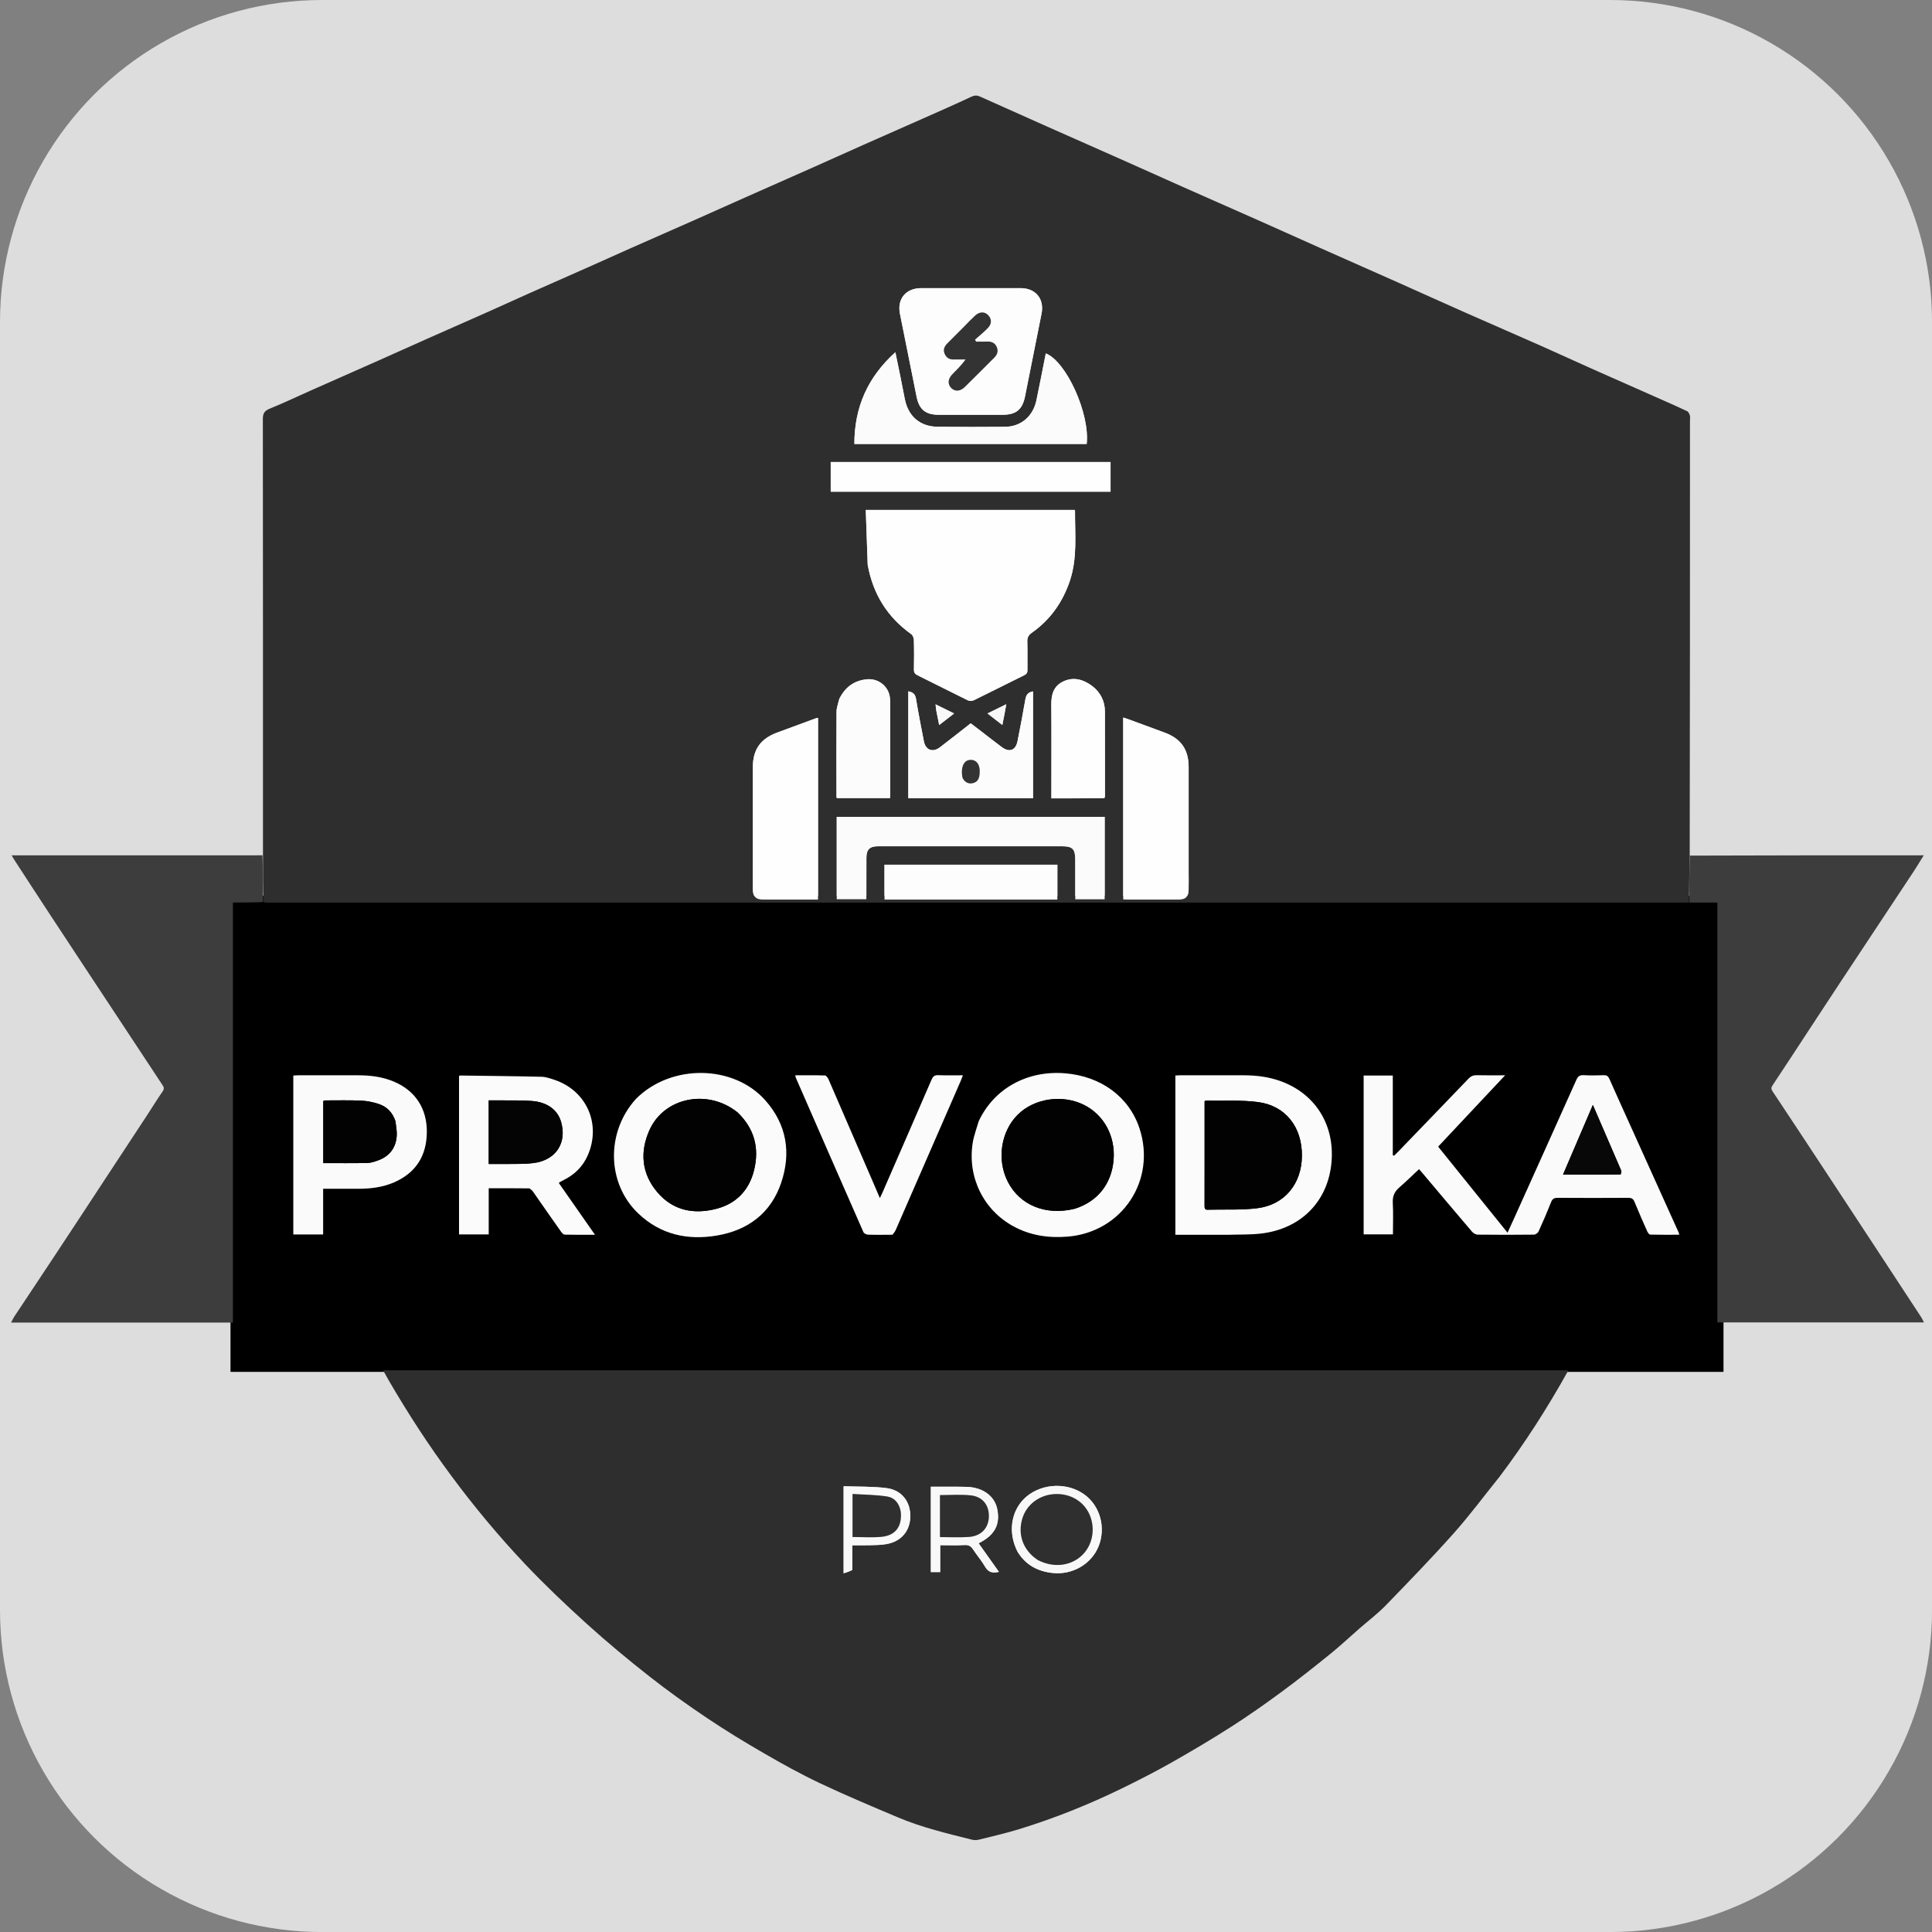 <?xml version="1.0" encoding="UTF-8"?> <svg xmlns="http://www.w3.org/2000/svg" xmlns:ooo="http://xml.openoffice.org/svg/export" xmlns:xlink="http://www.w3.org/1999/xlink" xmlns:presentation="http://sun.com/xmlns/staroffice/presentation" xmlns:smil="http://www.w3.org/2001/SMIL20/" xmlns:anim="urn:oasis:names:tc:opendocument:xmlns:animation:1.0" xmlns:svg="urn:oasis:names:tc:opendocument:xmlns:svg-compatible:1.0" width="508.26mm" height="508.26mm" viewBox="0 0 50826 50826" preserveAspectRatio="xMidYMid" fill-rule="evenodd" stroke-width="28.222" stroke-linejoin="round" xml:space="preserve"><rect x="0" y="0" width="50826" height="50826" fill="#808080" stroke="none"/> <defs class="ClipPathGroup"> <clipPath id="presentation_clip_path" clipPathUnits="userSpaceOnUse"> <rect x="0" y="0" width="50826" height="50826"></rect> </clipPath> <clipPath id="presentation_clip_path_shrink" clipPathUnits="userSpaceOnUse"> <rect x="50" y="50" width="50725" height="50725"></rect> </clipPath> </defs> <defs class="TextShapeIndex"> <g ooo:slide="id1" ooo:id-list="id3 id4"></g> </defs> <defs class="EmbeddedBulletChars"> <g id="bullet-char-template-57356" transform="scale(0,-0)"> <path d="M 580,1141 L 1163,571 580,0 -4,571 580,1141 Z"></path> </g> <g id="bullet-char-template-57354" transform="scale(0,-0)"> <path d="M 8,1128 L 1137,1128 1137,0 8,0 8,1128 Z"></path> </g> <g id="bullet-char-template-10146" transform="scale(0,-0)"> <path d="M 174,0 L 602,739 174,1481 1456,739 174,0 Z M 1358,739 L 309,1346 659,739 1358,739 Z"></path> </g> <g id="bullet-char-template-10132" transform="scale(0,-0)"> <path d="M 2015,739 L 1276,0 717,0 1260,543 174,543 174,936 1260,936 717,1481 1274,1481 2015,739 Z"></path> </g> <g id="bullet-char-template-10007" transform="scale(0,-0)"> <path d="M 0,-2 C -7,14 -16,27 -25,37 L 356,567 C 262,823 215,952 215,954 215,979 228,992 255,992 264,992 276,990 289,987 310,991 331,999 354,1012 L 381,999 492,748 772,1049 836,1024 860,1049 C 881,1039 901,1025 922,1006 886,937 835,863 770,784 769,783 710,716 594,584 L 774,223 C 774,196 753,168 711,139 L 727,119 C 717,90 699,76 672,76 641,76 570,178 457,381 L 164,-76 C 142,-110 111,-127 72,-127 30,-127 9,-110 8,-76 1,-67 -2,-52 -2,-32 -2,-23 -1,-13 0,-2 Z"></path> </g> <g id="bullet-char-template-10004" transform="scale(0,-0)"> <path d="M 285,-33 C 182,-33 111,30 74,156 52,228 41,333 41,471 41,549 55,616 82,672 116,743 169,778 240,778 293,778 328,747 346,684 L 369,508 C 377,444 397,411 428,410 L 1163,1116 C 1174,1127 1196,1133 1229,1133 1271,1133 1292,1118 1292,1087 L 1292,965 C 1292,929 1282,901 1262,881 L 442,47 C 390,-6 338,-33 285,-33 Z"></path> </g> <g id="bullet-char-template-9679" transform="scale(0,-0)"> <path d="M 813,0 C 632,0 489,54 383,161 276,268 223,411 223,592 223,773 276,916 383,1023 489,1130 632,1184 813,1184 992,1184 1136,1130 1245,1023 1353,916 1407,772 1407,592 1407,412 1353,268 1245,161 1136,54 992,0 813,0 Z"></path> </g> <g id="bullet-char-template-8226" transform="scale(0,-0)"> <path d="M 346,457 C 273,457 209,483 155,535 101,586 74,649 74,723 74,796 101,859 155,911 209,963 273,989 346,989 419,989 480,963 531,910 582,859 608,796 608,723 608,648 583,586 532,535 482,483 420,457 346,457 Z"></path> </g> <g id="bullet-char-template-8211" transform="scale(0,-0)"> <path d="M -4,459 L 1135,459 1135,606 -4,606 -4,459 Z"></path> </g> <g id="bullet-char-template-61548" transform="scale(0,-0)"> <path d="M 173,740 C 173,903 231,1043 346,1159 462,1274 601,1332 765,1332 928,1332 1067,1274 1183,1159 1299,1043 1357,903 1357,740 1357,577 1299,437 1183,322 1067,206 928,148 765,148 601,148 462,206 346,322 231,437 173,577 173,740 Z"></path> </g> </defs> <g> <g id="id2" class="Master_Slide"> <g id="bg-id2" class="Background"></g> <g id="bo-id2" class="BackgroundObjects"></g> </g> </g> <g class="SlideGroup"> <g> <g id="container-id1"> <g id="id1" class="Slide" clip-path="url(#presentation_clip_path)"> <g class="Page"> <g class="com.sun.star.drawing.CustomShape"> <g id="id3"> <rect class="BoundingBox" stroke="none" fill="none" x="0" y="0" width="50828" height="50828"></rect> <path fill="rgb(221,221,221)" stroke="none" d="M 8471,0 L 8471,0 C 6984,0 5523,391 4236,1135 2948,1878 1878,2948 1135,4236 391,5523 0,6984 0,8471 L 0,42355 0,42356 C 0,43843 391,45304 1135,46591 1878,47879 2948,48949 4236,49692 5523,50436 6984,50827 8471,50827 L 42355,50827 42356,50827 C 43843,50827 45304,50436 46591,49692 47879,48949 48949,47879 49692,46591 50436,45304 50827,43843 50827,42356 L 50827,8471 50827,8471 50827,8471 C 50827,6984 50436,5523 49692,4236 48949,2948 47879,1878 46591,1135 45304,391 43843,0 42356,0 L 8471,0 Z"></path> </g> </g> <g class="Graphic"> <g id="id4"> <rect class="BoundingBox" stroke="none" fill="none" x="0" y="0" width="50826" height="50826"></rect> <path fill="rgb(0,0,0)" stroke="none" d="M 25702,36077 L 6078,36077 6078,23578 45327,23578 45327,36077 25702,36077 25702,36077 Z"></path> <path fill="none" stroke="rgb(0,0,0)" stroke-width="28" stroke-linejoin="round" d="M 25702,36077 L 6078,36077 6078,23578 45327,23578 45327,36077 25702,36077 25702,36077 Z"></path> <path fill="rgb(46,46,46)" stroke="none" d="M 6915,11019 C 6915,10866 6966,10802 7107,10746 7461,10605 7805,10437 8154,10283 8759,10014 9365,9748 9970,9479 10399,9289 10827,9095 11256,8904 11785,8669 12315,8437 12843,8202 13207,8040 13570,7873 13934,7711 14458,7478 14983,7248 15507,7015 15859,6859 16210,6699 16562,6543 17140,6287 17718,6033 18296,5778 18733,5584 19169,5387 19607,5193 20208,4926 20810,4661 21411,4394 21843,4202 22274,4006 22707,3814 23227,3583 23750,3354 24270,3123 24700,2933 25129,2744 25553,2545 25634,2507 25700,2504 25776,2538 26365,2802 26954,3066 27544,3328 28223,3630 28902,3928 29580,4230 30098,4460 30614,4694 31132,4924 31806,5224 32482,5520 33156,5819 33669,6047 34181,6279 34694,6507 35388,6816 36083,7122 36777,7431 37375,7697 37971,7968 38570,8233 39224,8522 39881,8806 40535,9096 40981,9293 41423,9498 41869,9697 42470,9965 43073,10230 43676,10497 43913,10602 44150,10705 44384,10817 44419,10833 44444,10888 44456,10930 44468,10970 44459,11017 44459,11061 44459,14866 44459,18671 44452,22497 44442,22926 44438,23334 44435,23743 44391,23744 44347,23746 44302,23746 31884,23746 19467,23746 7048,23746 7013,23746 6978,23745 6930,23732 6918,23313 6918,22907 6918,22501 6918,18674 6919,14847 6915,11019 L 6915,11019 Z M 23970,16681 C 24011,16710 24040,16781 24041,16833 24049,17093 24048,17353 24043,17613 24041,17691 24068,17731 24137,17765 24580,17983 25020,18207 25461,18424 25504,18444 25575,18444 25617,18423 26061,18206 26501,17982 26944,17764 27009,17732 27032,17694 27030,17622 27026,17375 27035,17128 27026,16882 27022,16771 27059,16707 27148,16644 27632,16303 27956,15842 28145,15282 28348,14677 28278,14053 28281,13434 28281,13427 28271,13420 28268,13415 L 22776,13415 C 22792,13897 22808,14368 22827,14861 22964,15622 23339,16231 23970,16681 L 23970,16681 Z M 24236,7580 C 23832,7581 23597,7861 23675,8254 23820,8983 23967,9713 24114,10442 24182,10775 24352,10912 24696,10912 25255,10913 25813,10912 26372,10912 26730,10912 26896,10778 26967,10425 27113,9700 27258,8975 27401,8249 27477,7861 27245,7581 26851,7580 26261,7579 25670,7580 25055,7580 24782,7580 24509,7579 24236,7580 L 24236,7580 Z M 27937,22263 C 28217,22263 28287,22334 28287,22618 28288,22909 28287,23200 28287,23491 28287,23546 28287,23602 28287,23659 L 29062,23659 29062,21489 22012,21489 22012,23658 22792,23658 C 22792,23290 22791,22929 22793,22568 22793,22350 22878,22265 23097,22263 23371,22262 23644,22263 23944,22263 25276,22263 26605,22263 27937,22263 L 27937,22263 Z M 31270,20175 C 31269,19715 31067,19431 30637,19272 30319,19155 30001,19037 29682,18920 29640,18904 29597,18892 29548,18877 L 29548,23662 C 29582,23664 29612,23666 29641,23666 30095,23666 30550,23667 31004,23666 31188,23666 31262,23598 31269,23415 31274,23265 31270,23115 31270,22939 31270,22017 31272,21096 31270,20175 L 31270,20175 Z M 19806,23402 C 19808,23590 19887,23666 20073,23666 20475,23667 20876,23666 21277,23666 21360,23666 21442,23666 21521,23666 L 21521,18887 C 21501,18888 21492,18886 21484,18889 21136,19017 20789,19144 20442,19273 20004,19436 19806,19720 19805,20187 19805,20981 19805,21775 19805,22595 19805,22864 19803,23133 19806,23402 L 19806,23402 Z M 28588,11680 C 28676,10881 28051,9507 27512,9297 27472,9500 27432,9703 27392,9906 27350,10113 27309,10320 27266,10527 27179,10949 26861,11224 26441,11228 25850,11233 25261,11233 24671,11227 24204,11223 23893,10953 23803,10495 23765,10301 23727,10106 23688,9912 23646,9704 23603,9497 23555,9266 22826,9923 22476,10714 22476,11680 L 24367,11680 28588,11680 28588,11680 Z M 25537,19028 C 25262,19244 24995,19454 24726,19660 24537,19804 24349,19733 24305,19501 24234,19130 24159,18758 24098,18384 24077,18256 24011,18207 23895,18187 L 23895,20998 27177,20998 27177,18189 C 27046,18209 26994,18280 26974,18401 26912,18765 26841,19129 26770,19491 26721,19743 26554,19805 26349,19650 26162,19510 25978,19366 25778,19212 25698,19151 25619,19090 25537,19028 L 25537,19028 Z M 29216,12935 L 29216,12155 21854,12155 21854,12935 C 23057,12935 24255,12935 25477,12935 L 29216,12935 29216,12935 Z M 22007,18722 C 22001,19472 22005,20221 22006,20970 22006,20978 22012,20985 22018,20996 L 23414,20996 C 23416,20961 23420,20935 23420,20910 23420,20098 23420,19287 23419,18476 23419,18428 23415,18379 23408,18332 23364,18044 23103,17844 22811,17870 22474,17900 22237,18072 22078,18389 22053,18500 22008,18611 22007,18722 L 22007,18722 Z M 27817,23666 L 27817,23198 27817,22748 23268,22748 23268,23666 25161,23666 27817,23666 27817,23666 Z M 29069,20943 C 29070,20202 29070,19461 29068,18721 29067,18437 28945,18204 28722,18039 28499,17875 28245,17800 27976,17925 27717,18045 27654,18270 27657,18539 27664,19310 27659,20082 27659,20854 L 27659,21003 C 28128,21003 28582,21003 29058,20993 29062,20977 29069,20960 29069,20943 L 29069,20943 Z M 26473,18526 C 26300,18611 26149,18685 25978,18769 26116,18876 26234,18968 26369,19073 26389,18976 26404,18900 26423,18802 26438,18717 26454,18632 26473,18526 L 26473,18526 Z M 24629,18682 C 24653,18807 24678,18931 24707,19074 24842,18970 24963,18876 25101,18770 24926,18684 24778,18611 24612,18529 24618,18587 24621,18625 24629,18682 L 24629,18682 Z"></path> <path fill="rgb(46,46,46)" stroke="none" d="M 38248,40332 C 37669,40982 37063,41607 36457,42232 36241,42454 35991,42643 35756,42848 35500,43072 35250,43306 34985,43520 34566,43859 34143,44194 33709,44513 33279,44830 32841,45138 32391,45426 31878,45754 31353,46066 30823,46366 30394,46609 29955,46833 29513,47049 28643,47473 27747,47832 26823,48117 26472,48225 26113,48307 25756,48396 25698,48411 25630,48412 25572,48398 24916,48233 24254,48077 23626,47812 22940,47522 22252,47234 21578,46915 21071,46676 20579,46403 20094,46122 19586,45829 19084,45522 18597,45195 18082,44849 17575,44488 17087,44104 16524,43662 15972,43203 15441,42723 14884,42219 14337,41699 13820,41154 13126,40420 12480,39644 11877,38831 11280,38027 10737,37191 10234,36327 10183,36238 10134,36147 10079,36050 L 41260,36050 C 40716,37028 40123,37955 39453,38844 39048,39346 38670,39858 38248,40332 L 38248,40332 Z M 27690,41381 C 28213,41438 28715,41147 28902,40676 29096,40190 28944,39626 28537,39324 28093,38994 27429,39015 27004,39372 26600,39713 26501,40305 26775,40832 26986,41172 27300,41339 27690,41381 L 27690,41381 Z M 24488,41357 L 24734,41357 24734,40650 C 24958,40650 25169,40659 25380,40646 25487,40640 25545,40679 25601,40764 25702,40918 25825,41059 25917,41219 26003,41369 26118,41389 26279,41352 26099,41098 25923,40850 25745,40600 26173,40387 26321,40101 26232,39687 26160,39354 25852,39129 25438,39116 25207,39109 24973,39113 24739,39112 24658,39112 24576,39112 24488,39112 L 24488,39817 24488,41357 24488,41357 Z M 22422,41292 L 22422,40652 C 22580,40652 22725,40656 22869,40651 23018,40647 23170,40648 23316,40622 23709,40554 23942,40278 23948,39893 23954,39506 23721,39198 23323,39148 22950,39101 22571,39113 22193,39099 L 22193,41390 C 22280,41362 22351,41340 22422,41292 L 22422,41292 Z"></path> <path fill="rgb(61,61,61)" stroke="none" d="M 6906,22501 C 6918,22907 6918,23313 6918,23731 6659,23743 6400,23743 6127,23743 6127,27434 6127,31108 6127,34793 4180,34793 2248,34793 293,34793 322,34735 341,34689 368,34648 752,34068 1139,33490 1522,32909 1930,32293 2334,31674 2740,31057 3115,30487 3490,29917 3864,29347 4003,29135 4135,28919 4279,28711 4322,28647 4316,28607 4277,28549 3969,28085 3663,27620 3357,27155 2688,26142 2019,25131 1352,24116 1022,23615 696,23111 368,22608 350,22580 334,22550 306,22502 2515,22502 4704,22502 6906,22501 L 6906,22501 Z"></path> <path fill="rgb(61,61,61)" stroke="none" d="M 44447,23744 C 44438,23334 44442,22926 44453,22509 46501,22501 48541,22501 50609,22501 50512,22657 50431,22794 50343,22927 49703,23895 49061,24862 48422,25829 47985,26491 47552,27155 47117,27817 46956,28063 46795,28308 46632,28552 46593,28609 46591,28650 46633,28712 47114,29434 47590,30158 48067,30882 48490,31526 48913,32169 49336,32813 49740,33428 50143,34043 50546,34658 50569,34693 50585,34733 50614,34790 48792,34790 46993,34790 45180,34790 45180,31117 45180,27443 45180,23745 44930,23745 44695,23745 44447,23744 L 44447,23744 Z"></path> <path fill="rgb(250,250,250)" stroke="none" d="M 44168,32439 C 44171,32447 44171,32456 44176,32483 43919,32483 43666,32486 43412,32479 43385,32479 43349,32426 43333,32391 43218,32133 43105,31875 42998,31614 42966,31536 42922,31512 42840,31512 42218,31516 41597,31516 40975,31512 40888,31512 40842,31535 40808,31620 40704,31882 40592,32141 40475,32398 40457,32437 40396,32480 40354,32480 39860,32486 39366,32486 38873,32480 38822,32480 38758,32441 38723,32400 38282,31884 37846,31364 37408,30845 37380,30811 37350,30779 37331,30758 37155,30922 36987,31087 36809,31242 36683,31351 36632,31473 36641,31643 36656,31916 36645,32189 36645,32473 L 35874,32473 35874,28295 36641,28295 36641,30389 C 36652,30395 36662,30400 36672,30405 36707,30371 36743,30338 36777,30303 37395,29662 38014,29022 38630,28379 38693,28313 38756,28284 38848,28286 39085,28292 39322,28288 39596,28288 38995,28928 38418,29543 37834,30165 38441,30919 39043,31666 39659,32429 39724,32287 39781,32165 39836,32043 40381,30834 40926,29624 41468,28413 41510,28318 41556,28279 41663,28285 41839,28295 42015,28292 42192,28286 42272,28283 42308,28313 42339,28383 42512,28774 42689,29163 42869,29562 43305,30527 43737,31483 44168,32439 L 44168,32439 Z M 42652,30801 C 42408,30234 42163,29668 41904,29068 41635,29697 41381,30289 41119,30901 41639,30901 42135,30901 42632,30897 42641,30897 42651,30846 42652,30801 L 42652,30801 Z"></path> <path fill="rgb(251,251,251)" stroke="none" d="M 30921,32484 L 30921,28294 C 30962,28292 31001,28288 31039,28288 31599,28288 32159,28288 32719,28288 33048,28288 33370,28328 33681,28439 34592,28765 35108,29575 35030,30555 34949,31587 34242,32322 33187,32450 32904,32485 32615,32474 32316,32484 L 30921,32484 30921,32484 Z M 31804,31824 C 32231,31813 32662,31838 33083,31784 33799,31692 34245,31139 34250,30407 34256,29655 33823,29089 33097,28993 32643,28933 32176,28965 31715,28956 31711,28956 31708,28960 31690,28973 L 31690,29105 C 31690,29642 31690,30179 31690,30717 31690,31051 31691,31386 31689,31721 31688,31787 31695,31836 31804,31824 L 31804,31824 Z"></path> <path fill="rgb(251,251,251)" stroke="none" d="M 13914,31263 C 13567,31259 13219,31260 12857,31260 L 12857,32475 12076,32475 12076,28309 C 12086,28299 12090,28294 12093,28294 12811,28304 13529,28310 14246,28327 14358,28329 14471,28370 14579,28405 15430,28687 15822,29568 15464,30391 15335,30687 15119,30899 14833,31042 14794,31062 14755,31083 14717,31104 14714,31105 14713,31110 14704,31126 15013,31568 15325,32014 15653,32484 15371,32484 15113,32487 14855,32480 14819,32479 14777,32429 14752,32392 14505,32043 14261,31692 14011,31333 13975,31303 13945,31263 13914,31263 L 13914,31263 Z M 13150,28948 L 12857,28948 12857,30621 C 13134,30621 13402,30625 13670,30619 13823,30616 13980,30611 14129,30581 14652,30473 14907,30043 14764,29526 14675,29203 14406,28997 13995,28964 13724,28943 13449,28952 13150,28948 L 13150,28948 Z"></path> <path fill="rgb(251,251,251)" stroke="none" d="M 28015,28235 C 28966,28312 29704,28856 29977,29684 30426,31045 29524,32411 28095,32532 27592,32574 27110,32506 26661,32262 25873,31833 25447,30967 25589,30068 25619,29878 25690,29695 25746,29500 26146,28639 27019,28155 28015,28235 L 28015,28235 Z M 28284,31796 C 28880,31605 29245,31140 29296,30509 29345,29893 29045,29335 28524,29071 27952,28781 27204,28892 26768,29331 26328,29774 26220,30514 26513,31088 26829,31708 27516,31988 28284,31796 L 28284,31796 Z"></path> <path fill="rgb(251,251,251)" stroke="none" d="M 20131,28944 C 20697,29580 20818,30328 20550,31119 20279,31916 19678,32365 18860,32504 18086,32635 17373,32479 16789,31921 15960,31130 15938,29777 16735,28904 17655,27986 19291,28002 20131,28944 L 20131,28944 Z M 19402,29264 C 18625,28635 17468,28864 17082,29739 16829,30312 16880,30878 17292,31363 17701,31846 18249,31954 18843,31801 19368,31666 19706,31313 19836,30789 19979,30213 19853,29698 19402,29264 L 19402,29264 Z"></path> <path fill="rgb(250,250,250)" stroke="none" d="M 7716,28295 C 7765,28292 7807,28288 7849,28288 8369,28288 8889,28288 9409,28288 9738,28287 10059,28326 10365,28456 10926,28693 11235,29163 11229,29786 11223,30407 10942,30854 10367,31105 10062,31238 9740,31274 9411,31274 9112,31274 8813,31274 8501,31274 L 8501,32476 7716,32476 7716,29670 7716,28295 7716,28295 Z M 10401,29491 C 10329,29271 10182,29116 9966,29044 9818,28995 9658,28962 9503,28955 9190,28941 8877,28949 8565,28949 8545,28949 8524,28958 8505,28963 L 8505,30598 C 8896,30598 9278,30603 9659,30595 9758,30593 9859,30559 9953,30524 10251,30414 10416,30193 10437,29878 10445,29757 10419,29634 10401,29491 L 10401,29491 Z"></path> <path fill="rgb(251,251,251)" stroke="none" d="M 23479,32483 C 23256,32484 23045,32488 22833,32481 22792,32479 22729,32447 22714,32413 22117,31058 21525,29700 20932,28343 20927,28332 20928,28319 20923,28288 21187,28288 21445,28284 21703,28293 21736,28294 21780,28355 21798,28398 22183,29283 22565,30169 22948,31055 23010,31200 23073,31345 23147,31518 23181,31446 23202,31404 23221,31361 23650,30375 24081,29390 24507,28402 24544,28318 24585,28282 24681,28285 24892,28294 25102,28288 25331,28288 25308,28348 25294,28392 25275,28434 24707,29739 24138,31045 23568,32349 23548,32396 23516,32438 23479,32483 L 23479,32483 Z"></path> <path fill="rgb(254,254,254)" stroke="none" d="M 22826,14850 C 22808,14368 22792,13897 22776,13415 24622,13415 26443,13415 28268,13415 28271,13420 28281,13427 28281,13434 28278,14053 28348,14677 28145,15282 27956,15842 27632,16303 27148,16644 27059,16707 27022,16771 27026,16882 27035,17128 27026,17375 27030,17622 27032,17694 27009,17732 26944,17764 26501,17982 26061,18206 25617,18423 25575,18444 25504,18444 25461,18424 25020,18207 24580,17983 24137,17765 24068,17731 24041,17691 24043,17613 24048,17353 24049,17093 24041,16833 24040,16781 24011,16710 23970,16681 23339,16231 22964,15622 22826,14850 L 22826,14850 Z"></path> <path fill="rgb(253,253,253)" stroke="none" d="M 26851,7580 C 27245,7581 27477,7861 27401,8249 27258,8975 27113,9700 26967,10425 26896,10778 26730,10912 26372,10912 25813,10912 25255,10913 24696,10912 24352,10912 24182,10775 24114,10442 23967,9713 23820,8983 23675,8254 23597,7861 23832,7581 24236,7580 24509,7579 24782,7580 25069,7580 25670,7580 26261,7579 26851,7580 L 26851,7580 Z M 25212,9457 L 25402,9457 C 25294,9608 25171,9726 25052,9848 24933,9970 24926,10110 25027,10210 25124,10305 25260,10299 25379,10183 25639,9928 25897,9668 26156,9410 26238,9328 26270,9234 26219,9122 26170,9015 26081,8983 25970,8986 25873,8989 25775,8987 25678,8987 25669,8969 25659,8952 25650,8935 25765,8832 25886,8737 25991,8626 26099,8512 26090,8384 25989,8284 25900,8195 25769,8197 25657,8299 25556,8391 25462,8490 25368,8587 25218,8736 25068,8885 24920,9036 24844,9113 24804,9202 24853,9311 24900,9417 24982,9462 25095,9457 25126,9456 25157,9457 25212,9457 L 25212,9457 Z"></path> <path fill="rgb(251,251,251)" stroke="none" d="M 23931,22263 C 23644,22263 23371,22262 23097,22263 22878,22265 22793,22350 22793,22568 22791,22929 22792,23290 22792,23658 22529,23658 22275,23658 22012,23658 22012,22940 22012,22219 22012,21489 24359,21489 26705,21489 29062,21489 29062,22209 29062,22930 29062,23659 28810,23659 28557,23659 28287,23659 28287,23602 28287,23546 28287,23491 28287,23200 28288,22909 28287,22618 28287,22334 28217,22263 27937,22263 26605,22263 25276,22263 23931,22263 L 23931,22263 Z"></path> <path fill="rgb(254,254,254)" stroke="none" d="M 31270,22952 C 31270,23115 31274,23265 31269,23415 31262,23598 31188,23666 31004,23666 30550,23667 30095,23666 29641,23666 29612,23666 29582,23664 29548,23662 29548,22067 29548,20482 29548,18877 29597,18892 29640,18904 29682,18920 30001,19037 30319,19155 30637,19272 31067,19431 31269,19715 31270,20175 31272,21096 31270,22017 31270,22952 L 31270,22952 Z"></path> <path fill="rgb(254,254,254)" stroke="none" d="M 19805,22582 C 19805,21775 19805,20981 19805,20187 19806,19720 20004,19436 20442,19273 20789,19144 21136,19017 21484,18889 21492,18886 21501,18888 21521,18887 21521,20476 21521,22064 21521,23666 21442,23666 21360,23666 21277,23666 20876,23666 20475,23667 20073,23666 19887,23666 19808,23590 19806,23402 19803,23133 19805,22864 19805,22582 L 19805,22582 Z"></path> <path fill="rgb(251,251,251)" stroke="none" d="M 24354,11680 C 23725,11680 23109,11680 22476,11680 22476,10714 22826,9923 23555,9266 23603,9497 23646,9704 23688,9912 23727,10106 23765,10301 23803,10495 23893,10953 24204,11223 24671,11227 25261,11233 25850,11233 26441,11228 26861,11224 27179,10949 27266,10527 27309,10320 27350,10113 27392,9906 27432,9703 27472,9500 27512,9297 28051,9507 28676,10881 28588,11680 27182,11680 25774,11680 24354,11680 L 24354,11680 Z"></path> <path fill="rgb(252,252,252)" stroke="none" d="M 26349,19650 C 26554,19805 26721,19743 26770,19491 26841,19129 26912,18765 26974,18401 26994,18280 27046,18209 27177,18189 L 27177,20998 23895,20998 23895,18187 C 24011,18207 24077,18256 24098,18384 24159,18758 24234,19130 24305,19501 24349,19733 24537,19804 24726,19660 24995,19454 25262,19244 25537,19028 25619,19090 25698,19151 25786,19218 25978,19366 26162,19510 26349,19650 L 26349,19650 Z M 25305,20294 C 25307,20338 25305,20382 25313,20425 25332,20529 25433,20615 25538,20610 25649,20604 25733,20551 25759,20436 25771,20386 25774,20332 25774,20279 25772,20104 25685,19995 25549,19990 25405,19985 25316,20086 25305,20294 L 25305,20294 Z"></path> <path fill="rgb(254,254,254)" stroke="none" d="M 25463,12935 C 24255,12935 23057,12935 21854,12935 21854,12668 21854,12415 21854,12155 24310,12155 26757,12155 29216,12155 29216,12410 29216,12666 29216,12935 27968,12935 26722,12935 25463,12935 L 25463,12935 Z"></path> <path fill="rgb(252,252,252)" stroke="none" d="M 22082,18380 C 22237,18072 22474,17900 22811,17870 23103,17844 23364,18044 23408,18332 23415,18379 23419,18428 23419,18476 23420,19287 23420,20098 23420,20910 23420,20935 23416,20961 23414,20996 22946,20996 22481,20996 22018,20996 22012,20985 22006,20978 22006,20970 22005,20221 22001,19472 22007,18722 22008,18611 22053,18500 22082,18380 L 22082,18380 Z"></path> <path fill="rgb(253,253,253)" stroke="none" d="M 25148,23666 C 24514,23666 23894,23666 23268,23666 23268,23354 23268,23056 23268,22748 24783,22748 26291,22748 27817,22748 27817,22901 27817,23049 27817,23198 27817,23347 27817,23497 27817,23666 26927,23666 26043,23666 25148,23666 L 25148,23666 Z"></path> <path fill="rgb(254,254,254)" stroke="none" d="M 29047,20998 C 28582,21003 28128,21003 27659,21003 27659,20947 27659,20900 27659,20854 27659,20082 27664,19310 27657,18539 27654,18270 27717,18045 27976,17925 28245,17800 28499,17875 28722,18039 28945,18204 29067,18437 29068,18721 29070,19461 29070,20202 29069,20943 29069,20960 29062,20977 29047,20998 L 29047,20998 Z"></path> <path fill="rgb(248,248,248)" stroke="none" d="M 26421,18813 C 26404,18900 26389,18976 26369,19073 26234,18968 26116,18876 25978,18769 26149,18685 26300,18611 26473,18526 26454,18632 26438,18717 26421,18813 L 26421,18813 Z"></path> <path fill="rgb(248,248,248)" stroke="none" d="M 24627,18672 C 24621,18625 24618,18587 24612,18529 24778,18611 24926,18684 25101,18770 24963,18876 24842,18970 24707,19074 24678,18931 24653,18807 24627,18672 L 24627,18672 Z"></path> <path fill="rgb(248,248,248)" stroke="none" d="M 27004,39372 C 27429,39015 28093,38994 28537,39324 28944,39626 29096,40190 28902,40676 28715,41147 28213,41438 27690,41381 27300,41339 26986,41172 26770,40824 26501,40305 26600,39713 27004,39372 L 27004,39372 Z M 27309,41045 C 27691,41242 28121,41207 28423,40954 28705,40717 28816,40315 28701,39946 28579,39550 28221,39299 27788,39304 27366,39308 27006,39570 26893,39955 26768,40379 26919,40788 27309,41045 L 27309,41045 Z"></path> <path fill="rgb(248,248,248)" stroke="none" d="M 24488,39112 C 24576,39112 24658,39112 24739,39112 24973,39113 25207,39109 25438,39116 25852,39129 26160,39354 26232,39687 26321,40101 26173,40387 25745,40600 25923,40850 26099,41098 26279,41352 26118,41389 26003,41369 25917,41219 25825,41059 25702,40918 25601,40764 25545,40679 25487,40640 25380,40646 25169,40659 24958,40650 24734,40650 L 24734,41357 24488,41357 24488,39804 24488,39112 24488,39112 Z M 24728,39580 L 24728,40437 C 24994,40437 25245,40451 25493,40433 25816,40409 26010,40195 26015,39893 26020,39590 25845,39369 25528,39338 25269,39311 25004,39332 24728,39332 L 24728,39580 24728,39580 Z"></path> <path fill="rgb(250,250,250)" stroke="none" d="M 22193,41390 L 22193,39099 C 22571,39113 22950,39101 23323,39148 23721,39198 23954,39506 23948,39893 23942,40278 23709,40554 23316,40622 23170,40648 23018,40647 22869,40651 22725,40656 22580,40652 22422,40652 22422,40872 22422,41082 22422,41305 22351,41340 22280,41362 22193,41390 L 22193,41390 Z M 23694,39752 C 23657,39549 23533,39399 23340,39369 23041,39322 22734,39322 22428,39302 L 22428,40435 C 22685,40435 22936,40453 23184,40431 23560,40397 23738,40155 23694,39752 L 23694,39752 Z"></path> <path fill="rgb(8,8,8)" stroke="none" d="M 42656,30810 C 42651,30846 42641,30897 42632,30897 42135,30901 41639,30901 41119,30901 41381,30289 41635,29697 41904,29068 42163,29668 42408,30234 42656,30810 L 42656,30810 Z"></path> <path fill="rgb(2,2,2)" stroke="none" d="M 31791,31824 C 31695,31836 31688,31787 31689,31721 31691,31386 31690,31051 31690,30717 31690,30179 31690,29642 31690,29105 31690,29057 31690,29010 31690,28973 31708,28960 31711,28956 31715,28956 32176,28965 32643,28933 33097,28993 33823,29089 34256,29655 34250,30407 34245,31139 33799,31692 33083,31784 32662,31838 32231,31813 31791,31824 L 31791,31824 Z"></path> <path fill="rgb(4,4,4)" stroke="none" d="M 13163,28948 C 13449,28952 13724,28943 13995,28964 14406,28997 14675,29203 14764,29526 14907,30043 14652,30473 14129,30581 13980,30611 13823,30616 13670,30619 13402,30625 13134,30621 12857,30621 12857,30060 12857,29512 12857,28948 12959,28948 13054,28948 13163,28948 L 13163,28948 Z"></path> <path fill="rgb(2,2,2)" stroke="none" d="M 28274,31799 C 27516,31988 26829,31708 26513,31088 26220,30514 26328,29774 26768,29331 27204,28892 27952,28781 28524,29071 29045,29335 29345,29893 29296,30509 29245,31140 28880,31605 28274,31799 L 28274,31799 Z"></path> <path fill="rgb(2,2,2)" stroke="none" d="M 19409,29270 C 19853,29698 19979,30213 19836,30789 19706,31313 19368,31666 18843,31801 18249,31954 17701,31846 17292,31363 16880,30878 16829,30312 17082,29739 17468,28864 18625,28635 19409,29270 L 19409,29270 Z"></path> <path fill="rgb(2,2,2)" stroke="none" d="M 10405,29501 C 10419,29634 10445,29757 10437,29878 10416,30193 10251,30414 9953,30524 9859,30559 9758,30593 9659,30595 9278,30603 8896,30598 8505,30598 8505,30057 8505,29513 8505,28963 8524,28958 8545,28949 8565,28949 8877,28949 9190,28941 9503,28955 9658,28962 9818,28995 9966,29044 10182,29116 10329,29271 10405,29501 L 10405,29501 Z"></path> <path fill="rgb(51,51,51)" stroke="none" d="M 25200,9457 C 25157,9457 25126,9456 25095,9457 24982,9462 24900,9417 24853,9311 24804,9202 24844,9113 24920,9036 25068,8885 25218,8736 25368,8587 25462,8490 25556,8391 25657,8299 25769,8197 25900,8195 25989,8284 26090,8384 26099,8512 25991,8626 25886,8737 25765,8832 25650,8935 25659,8952 25669,8969 25678,8987 25775,8987 25873,8989 25970,8986 26081,8983 26170,9015 26219,9122 26270,9234 26238,9328 26156,9410 25897,9668 25639,9928 25379,10183 25260,10299 25124,10305 25027,10210 24926,10110 24933,9970 25052,9848 25171,9726 25294,9608 25402,9457 25339,9457 25275,9457 25200,9457 L 25200,9457 Z"></path> <path fill="rgb(51,51,51)" stroke="none" d="M 25305,20282 C 25316,20086 25405,19985 25549,19990 25685,19995 25772,20104 25774,20279 25774,20332 25771,20386 25759,20436 25733,20551 25649,20604 25538,20610 25433,20615 25332,20529 25313,20425 25305,20382 25307,20338 25305,20282 L 25305,20282 Z"></path> <path fill="rgb(47,47,47)" stroke="none" d="M 27301,41040 C 26919,40788 26768,40379 26893,39955 27006,39570 27366,39308 27788,39304 28221,39299 28579,39550 28701,39946 28816,40315 28705,40717 28423,40954 28121,41207 27691,41242 27301,41040 L 27301,41040 Z"></path> <path fill="rgb(47,47,47)" stroke="none" d="M 24728,39567 C 24728,39480 24728,39406 24728,39332 25004,39332 25269,39311 25528,39338 25845,39369 26020,39590 26015,39893 26010,40195 25816,40409 25493,40433 25245,40451 24994,40437 24728,40437 24728,40150 24728,39865 24728,39567 L 24728,39567 Z"></path> <path fill="rgb(47,47,47)" stroke="none" d="M 23696,39764 C 23738,40155 23560,40397 23184,40431 22936,40453 22685,40435 22428,40435 22428,40067 22428,39703 22428,39302 22734,39322 23041,39322 23340,39369 23533,39399 23657,39549 23696,39764 L 23696,39764 Z"></path> </g> </g> </g> </g> </g> </g> </g> </svg> 